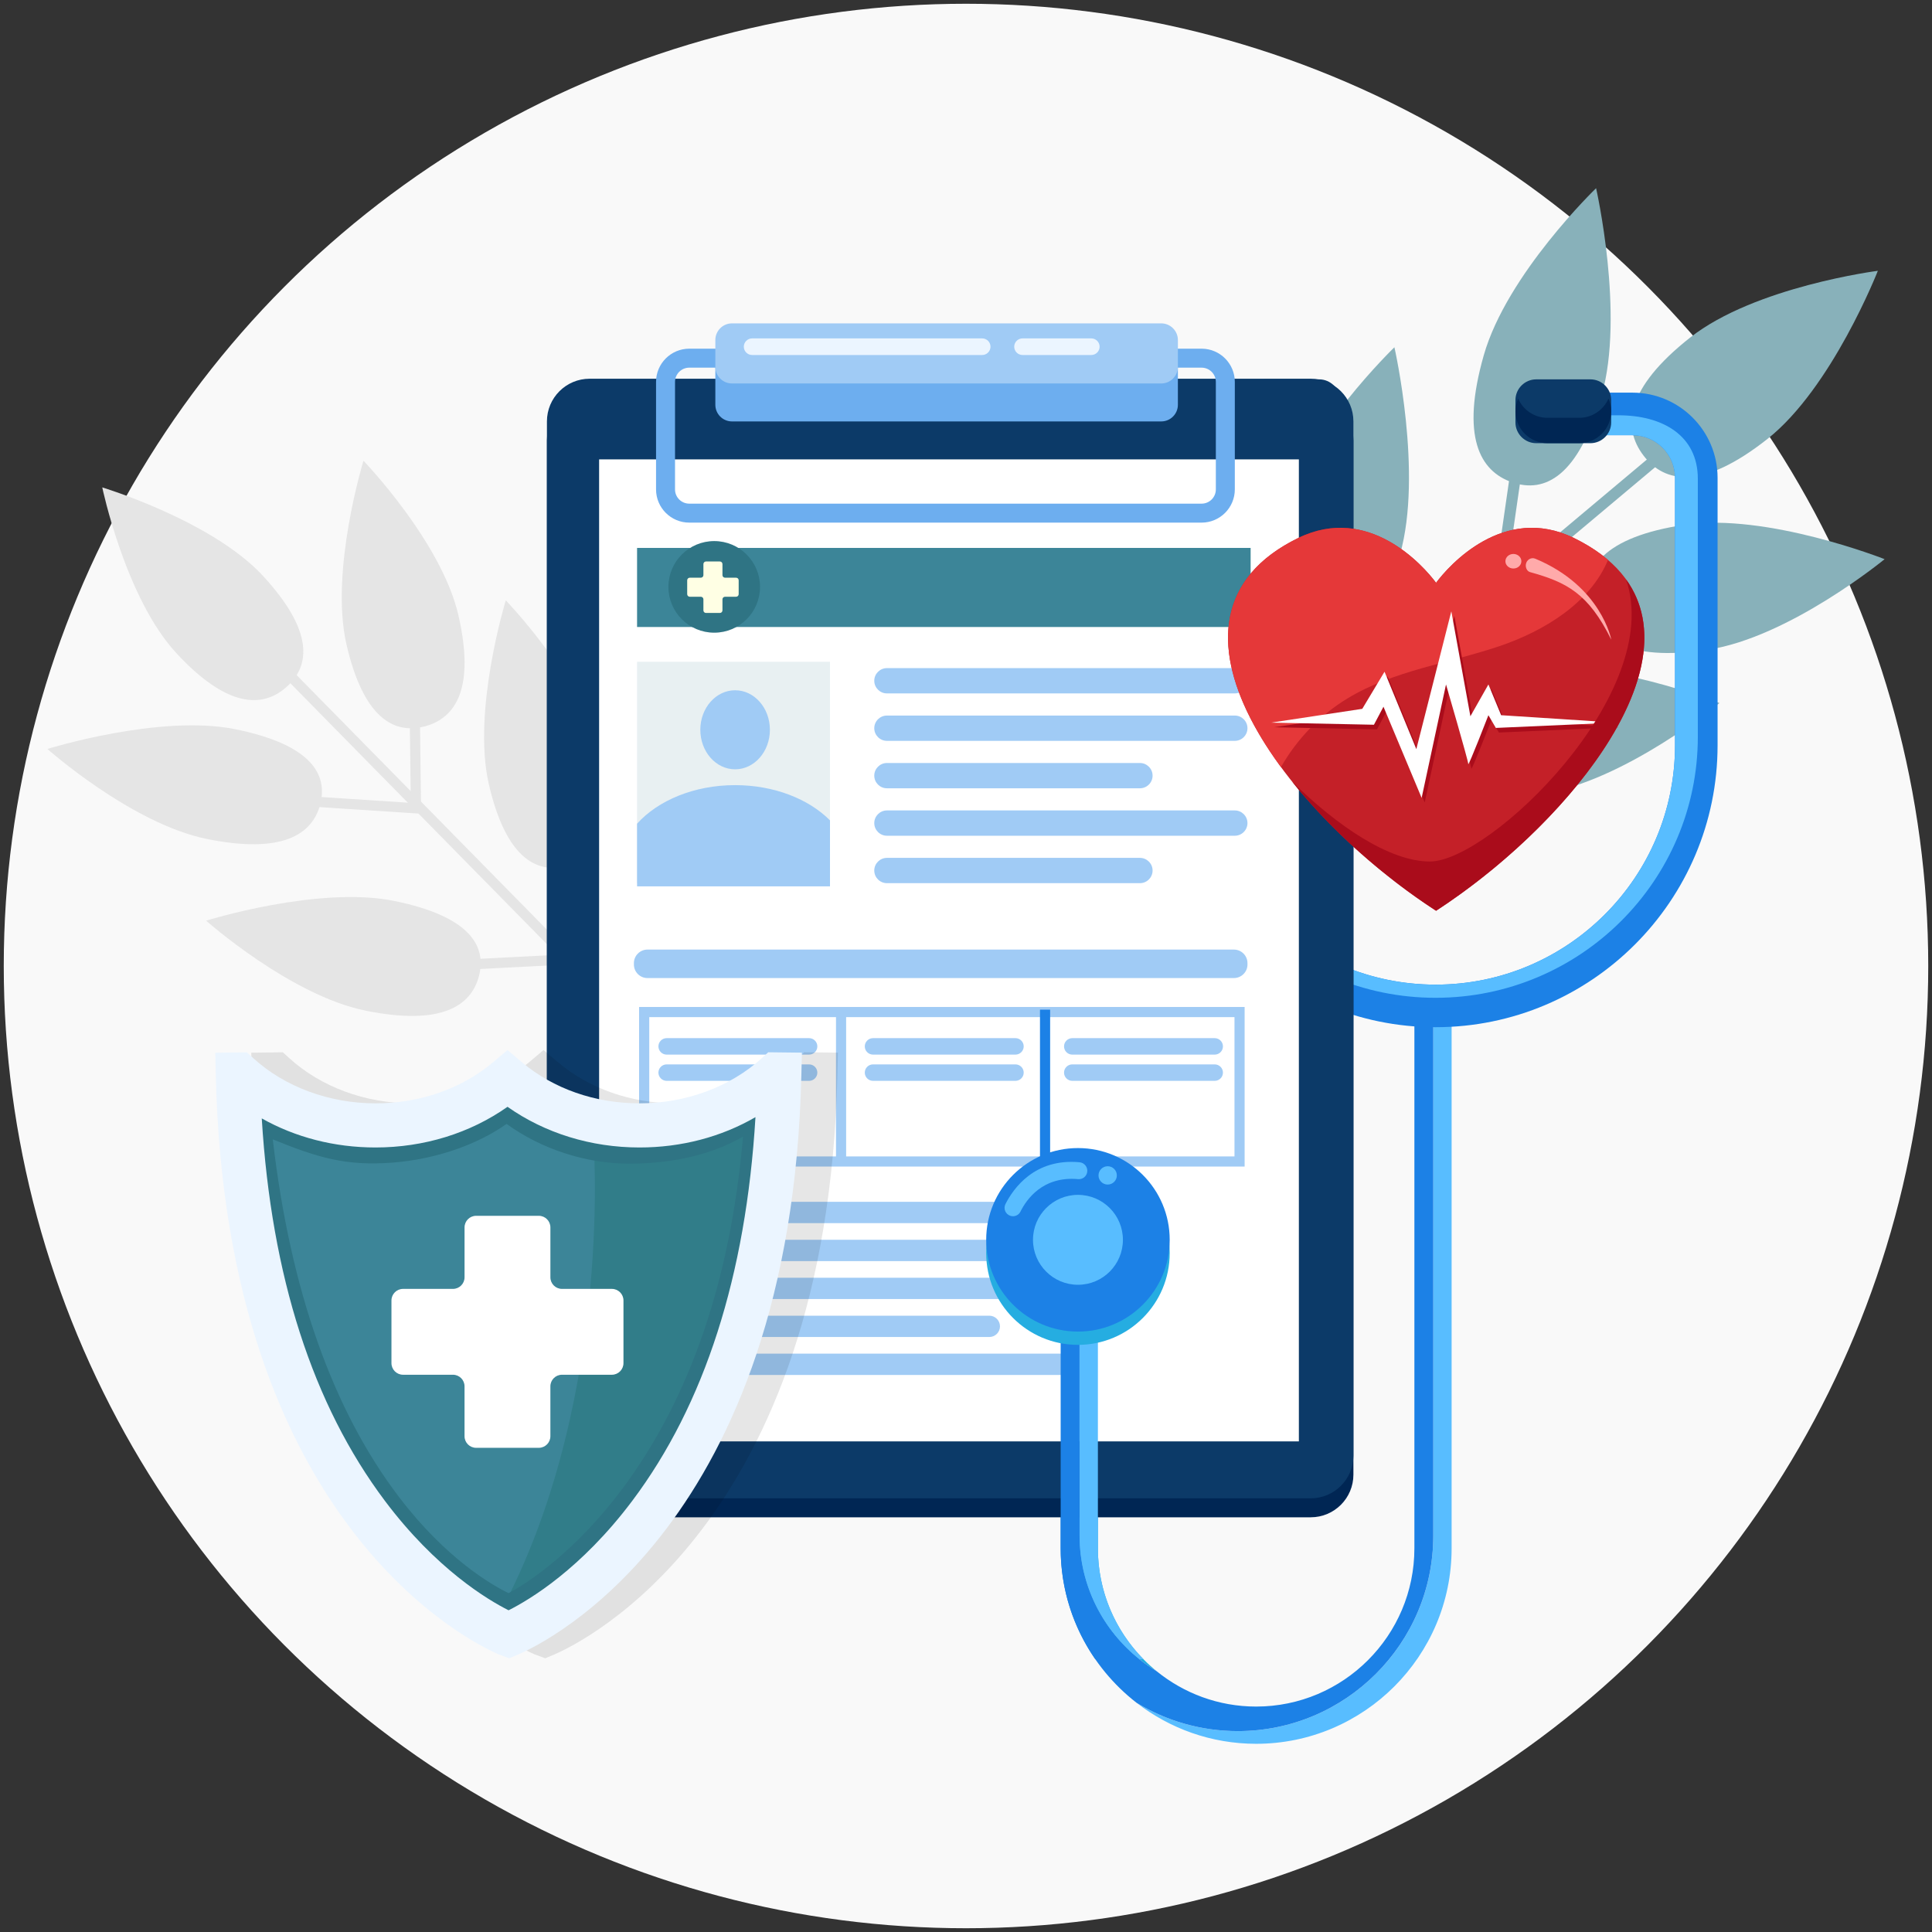 <?xml version="1.0" encoding="utf-8"?>
<!-- Generator: Adobe Illustrator 16.0.0, SVG Export Plug-In . SVG Version: 6.00 Build 0)  -->
<!DOCTYPE svg PUBLIC "-//W3C//DTD SVG 1.1//EN" "http://www.w3.org/Graphics/SVG/1.1/DTD/svg11.dtd">
<svg version="1.1" id="Calque_1" xmlns="http://www.w3.org/2000/svg" xmlns:xlink="http://www.w3.org/1999/xlink" x="0px" y="0px"
	 width="514px" height="514px" viewBox="0 0 514 514" enable-background="new 0 0 514 514" xml:space="preserve">
<rect x="0" y="0" width="514" height="514" fill="#333333" stroke="none"/>
<circle fill="#F9F9F9" cx="257" cy="257" r="256"/>
<g>
	<g>
		<g>
			<path fill="#88B1BA" d="M449.65,89.811c-17.219,13.568-18.082,23.914-12.414,31.371c5.668,7.459,15.718,9.207,32.937-4.363
				c17.219-13.566,29.421-44.773,29.421-44.773S466.87,76.242,449.65,89.811z"/>
			<path fill="#88B1BA" d="M448.231,139.613c-21.764,3.248-27.313,11.725-25.65,20.912c1.66,9.184,9.903,15.604,31.667,12.355
				c21.763-3.248,47.146-24.119,47.146-24.119S469.995,136.365,448.231,139.613z"/>
			<path fill="#88B1BA" d="M404.293,177.891c-21.763,3.246-27.313,11.725-25.65,20.908c1.661,9.189,9.903,15.605,31.667,12.359
				c21.764-3.25,47.146-24.119,47.146-24.119S426.056,174.643,404.293,177.891z"/>
			<path fill="#88B1BA" d="M394.753,94.508c-6.163,21.611-1.098,30.855,7.561,33.814c8.658,2.961,17.629-1.486,23.792-23.098
				c6.163-21.607-1.473-55.154-1.473-55.154S400.916,72.9,394.753,94.508z"/>
			<path fill="#88B1BA" d="M341.097,136.83c-6.164,21.607-1.098,30.855,7.56,33.814c8.658,2.957,17.629-1.488,23.793-23.098
				s-1.474-55.156-1.474-55.156S347.261,115.221,341.097,136.83z"/>
			<g>
				
					<rect x="239.659" y="190.949" transform="matrix(-0.766 0.643 -0.643 -0.766 754.312 110.072)" fill="#88B1BA" width="234.894" height="2.976"/>
			</g>
			<g>
				<polygon fill="#88B1BA" points="397.213,157.482 428.646,159.566 428.844,156.598 400.616,154.725 407.133,109.531 
					404.189,109.105 				"/>
			</g>
			<g>
				<polygon fill="#88B1BA" points="382.023,198.912 382.408,195.963 353.038,192.121 354.142,151.41 351.168,151.33 
					349.994,194.725 				"/>
			</g>
		</g>
	</g>
	<g>
		<path fill="#E5E5E5" d="M46.887,173.727c13.54,14.66,22.99,14.705,29.354,9.029c6.365-5.674,7.233-14.918-6.307-29.576
			c-13.54-14.66-42.727-23.508-42.727-23.508S33.346,159.068,46.887,173.727z"/>
		<path fill="#E5E5E5" d="M92.183,171.467c4.499,19.518,12.585,23.947,20.803,21.787c8.219-2.164,13.456-10.1,8.957-29.619
			c-4.499-19.518-25.246-41.064-25.246-41.064S87.685,151.949,92.183,171.467z"/>
		<path fill="#E5E5E5" d="M130.049,208.611c4.498,19.52,12.586,23.949,20.804,21.787c8.217-2.162,13.455-10.1,8.957-29.617
			c-4.499-19.52-25.247-41.064-25.247-41.064S125.551,189.094,130.049,208.611z"/>
		<path fill="#E5E5E5" d="M55.063,223.211c20.049,4.053,28.078-1.203,30.146-9.271c2.069-8.066-2.607-15.891-22.656-19.943
			c-20.048-4.055-49.947,5.264-49.947,5.264S35.015,219.156,55.063,223.211z"/>
		<path fill="#E5E5E5" d="M97.291,268.887c20.049,4.053,28.078-1.203,30.147-9.27c2.068-8.068-2.607-15.893-22.655-19.945
			c-20.05-4.055-49.948,5.266-49.948,5.266S77.243,264.832,97.291,268.887z"/>
		<g>
			
				<rect x="39.704" y="249.041" transform="matrix(0.701 0.713 -0.713 0.701 222.326 -29.712)" fill="#E5E5E5" width="213.816" height="2.708"/>
		</g>
		<g>
			<polygon fill="#E5E5E5" points="112.033,216.49 111.686,187.816 108.978,187.85 109.29,213.598 67.813,210.906 67.637,213.605 
							"/>
		</g>
		<g>
			<polygon fill="#E5E5E5" points="150.713,227.322 148.01,227.184 146.615,254.109 109.593,256.01 109.731,258.715 
				149.194,256.688 			"/>
		</g>
	</g>
	<g>
		<path fill="#25ADE1" d="M307.739,444.633c-9.534-7.727-15.648-19.512-15.648-32.709v-80.309h-4.877v76.932
			C287.214,423.871,295.469,437.27,307.739,444.633z"/>
		<path fill="#58BDFF" d="M381.318,264.789v143.758c0,28.676-23.328,52.006-52.006,52.006c-9.855,0-19.079-2.756-26.941-7.535
			c8.803,6.83,19.84,10.912,31.819,10.912c28.677,0,52.006-23.33,52.006-52.006V264.789H381.318z"/>
		<path fill="#1C81E6" d="M381.318,408.547V264.789h-5.027v147.135c0,23.215-18.887,42.1-42.101,42.1
			c-10.017,0-19.216-3.529-26.451-9.391c-12.271-7.363-20.525-20.762-20.525-36.086v-76.932h-5.029v80.309
			c0,16.697,7.918,31.57,20.187,41.094c7.862,4.779,17.086,7.535,26.941,7.535C357.99,460.553,381.318,437.223,381.318,408.547z"/>
		<path fill="#1C81E6" d="M381.95,273.279c-41.355,0-75.001-33.645-75.001-75.002v-71.172c0-12.486,10.158-22.643,22.642-22.643
			h19.812v11.322h-19.812c-6.242,0-11.321,5.078-11.321,11.32v71.172c0,35.113,28.568,63.682,63.681,63.682
			s63.682-28.568,63.682-63.682v-71.172c0-6.242-5.079-11.32-11.321-11.32h-19.104v-11.322h19.104
			c12.483,0,22.641,10.156,22.641,22.643v71.172C456.951,239.635,423.307,273.279,381.95,273.279z"/>
		<path fill="#58BDFF" d="M312.139,127.371v68.646c0,38.291,31.303,69.443,69.779,69.443c38.479,0,69.781-31.152,69.781-69.443
			v-68.646c0-11.559-9.45-16.883-21.066-16.883h-15.427v5.297h19.104c6.242,0,11.321,5.078,11.321,11.32v71.172
			c0,35.113-28.569,63.682-63.682,63.682s-63.681-28.568-63.681-63.682v-71.172c0-6.242,5.079-11.32,11.321-11.32h19.812v-5.297
			h-16.198C321.588,110.488,312.139,115.813,312.139,127.371z"/>
		<g>
			<path fill="#58BDFF" d="M312.139,155.455c-2.902,0.242-5.189,2.646-5.189,5.611v31.551c0,2.986,2.317,5.404,5.246,5.619
				c-0.023-0.738-0.057-1.475-0.057-2.219V155.455z"/>
			<path fill="#1199CD" d="M312.61,198.277c3.127,0,5.659-2.533,5.659-5.66v-31.551c0-3.125-2.532-5.658-5.659-5.658h-0.001
				c-0.162,0-0.314,0.033-0.471,0.047v40.563c0,0.744,0.033,1.48,0.057,2.219C312.334,198.246,312.467,198.277,312.61,198.277
				L312.61,198.277z"/>
			<path fill="#58BDFF" d="M311.58,224.17c1.451,3.92,3.23,7.711,5.325,11.344c1.663,2.887,5.416,3.77,8.157,1.875h0.001
				c0.192-0.133,0.356-0.293,0.529-0.445c-4.468-6.074-7.98-12.885-10.287-20.225C312.131,217.637,310.429,221.061,311.58,224.17z"
				/>
			<path fill="#DDECDE" d="M326.771,229.959c-1.82-3.145-3.361-6.428-4.612-9.824c-0.022-0.059-0.056-0.105-0.079-0.162
				c1.295,3.559,2.908,6.963,4.785,10.193C326.829,230.098,326.809,230.027,326.771,229.959z"/>
			<path fill="#1199CD" d="M326.864,230.166c-1.877-3.23-3.49-6.635-4.785-10.193c-1.068-2.633-3.964-4.043-6.72-3.275
				c-0.02,0.004-0.035,0.016-0.054,0.021c2.307,7.34,5.819,14.15,10.287,20.225C327.504,235.246,328.068,232.457,326.864,230.166z"
				/>
		</g>
		<path fill="#0C3A68" d="M336.529,100.926h14.426c3.038,0,5.523,2.486,5.523,5.523v5.934c0,3.039-2.485,5.523-5.523,5.523h-14.426
			c-3.037,0-5.523-2.484-5.523-5.523v-5.934C331.006,103.412,333.492,100.926,336.529,100.926z"/>
		<path fill="#0C3A68" d="M408.7,100.926h14.426c3.038,0,5.523,2.486,5.523,5.523v5.934c0,3.039-2.485,5.523-5.523,5.523H408.7
			c-3.038,0-5.522-2.484-5.522-5.523v-5.934C403.178,103.412,405.662,100.926,408.7,100.926z"/>
		<g>
			<path fill="#002654" d="M347.987,111.154h-8.49c-3.472,0-6.464-2.115-7.777-5.115c-0.454,1.037-0.714,2.176-0.714,3.377l0,0
				c0,4.67,3.821,8.49,8.491,8.49h8.49c4.67,0,8.491-3.82,8.491-8.49l0,0c0-1.201-0.26-2.34-0.714-3.377
				C354.451,109.039,351.458,111.154,347.987,111.154z"/>
			<path fill="#002654" d="M420.158,111.154h-8.49c-3.469,0-6.465-2.115-7.777-5.115c-0.454,1.037-0.713,2.176-0.713,3.377l0,0
				c0,4.67,3.82,8.49,8.49,8.49h8.49c4.672,0,8.491-3.82,8.491-8.49l0,0c0-1.201-0.26-2.34-0.713-3.377
				C426.623,109.039,423.63,111.154,420.158,111.154z"/>
		</g>
		<circle fill="#25ADE1" cx="286.783" cy="333.385" r="24.411"/>
		<circle fill="#1C81E6" cx="286.783" cy="329.848" r="24.411"/>
		<circle fill="#58BDFF" cx="286.785" cy="329.848" r="11.961"/>
		<g>
			<path fill="#58BDFF" d="M268.838,323.473L268.838,323.473c-1.318-0.406-1.967-1.895-1.345-3.127
				c2.112-4.172,7.777-12.236,19.715-11.133c1.319,0.123,2.27,1.348,2.028,2.65l-0.009,0.037c-0.208,1.127-1.246,1.908-2.389,1.805
				c-9.461-0.855-13.792,5.473-15.352,8.645C271.006,323.328,269.878,323.795,268.838,323.473z"/>
		</g>
		<circle fill="#58BDFF" cx="294.693" cy="312.709" r="2.438"/>
	</g>
	<g>
		<path fill="#002654" d="M348.711,105.807H156.868c-6.274,0-11.359,5.086-11.359,11.359v275.143
			c0,6.273,5.085,11.359,11.359,11.359h191.843c6.273,0,11.358-5.086,11.358-11.359V117.166
			C360.069,110.893,354.984,105.807,348.711,105.807z"/>
		<path fill="#0C3A68" d="M348.711,100.758H156.868c-6.274,0-11.359,5.086-11.359,11.359v275.145
			c0,6.271,5.085,11.359,11.359,11.359h191.843c6.273,0,11.358-5.088,11.358-11.359V112.117
			C360.069,105.844,354.984,100.758,348.711,100.758z"/>
		<rect x="159.392" y="122.215" fill="#FFFFFF" width="186.165" height="261.26"/>
		<g>
			<path fill="#6DAEEF" d="M319.683,139.041h-136.31c-4.872,0-8.835-3.963-8.835-8.834V101.6c0-4.871,3.963-8.834,8.835-8.834
				h136.31c4.871,0,8.834,3.963,8.834,8.834v28.607C328.517,135.078,324.554,139.041,319.683,139.041z M183.373,97.814
				c-2.088,0-3.787,1.697-3.787,3.785v28.607c0,2.088,1.699,3.787,3.787,3.787h136.31c2.087,0,3.787-1.699,3.787-3.787V101.6
				c0-2.088-1.7-3.785-3.787-3.785H183.373z"/>
		</g>
		<path fill="#6DAEEF" d="M308.954,91.924H194.731c-2.43,0-4.417,1.986-4.417,4.416v11.361c0,2.428,1.988,4.416,4.417,4.416h114.223
			c2.43,0,4.418-1.988,4.418-4.416V96.34C313.372,93.91,311.384,91.924,308.954,91.924z"/>
		<path fill="#A0CBF5" d="M308.954,86.033H194.731c-2.43,0-4.417,1.988-4.417,4.418v7.152c0,2.43,1.988,4.416,4.417,4.416h114.223
			c2.43,0,4.418-1.986,4.418-4.416v-7.152C313.372,88.021,311.384,86.033,308.954,86.033z"/>
		<rect x="169.489" y="145.773" fill="#3C8598" width="163.234" height="21.037"/>
		<rect x="169.489" y="176.064" fill="#E8F0F2" width="51.327" height="58.9"/>
		<ellipse fill="#A0CBF5" cx="195.573" cy="194.156" rx="9.256" ry="10.516"/>
		<g>
			<path fill="#A0CBF5" d="M220.816,235.807v-17.555c-5.655-5.676-14.851-9.371-25.243-9.371c-10.924,0-20.527,4.084-26.083,10.26
				v16.666H220.816z"/>
		</g>
		<path fill="#A0CBF5" d="M328.517,184.479h-92.555c-1.852,0-3.366-1.514-3.366-3.363l0,0c0-1.854,1.514-3.367,3.366-3.367h92.555
			c1.851,0,3.366,1.514,3.366,3.367l0,0C331.883,182.965,330.367,184.479,328.517,184.479z"/>
		<path fill="#A0CBF5" d="M328.517,197.102h-92.555c-1.852,0-3.366-1.516-3.366-3.367l0,0c0-1.852,1.514-3.365,3.366-3.365h92.555
			c1.851,0,3.366,1.514,3.366,3.365l0,0C331.883,195.586,330.367,197.102,328.517,197.102z"/>
		<path fill="#A0CBF5" d="M303.274,209.721h-67.313c-1.852,0-3.366-1.514-3.366-3.363l0,0c0-1.854,1.514-3.367,3.366-3.367h67.313
			c1.852,0,3.366,1.514,3.366,3.367l0,0C306.641,208.207,305.126,209.721,303.274,209.721z"/>
		<path fill="#A0CBF5" d="M328.517,222.344h-92.555c-1.852,0-3.366-1.516-3.366-3.365l0,0c0-1.852,1.514-3.367,3.366-3.367h92.555
			c1.851,0,3.366,1.516,3.366,3.367l0,0C331.883,220.828,330.367,222.344,328.517,222.344z"/>
		<path fill="#A0CBF5" d="M328.285,260.207h-156.04c-1.979,0-3.597-1.619-3.597-3.598v-0.377c0-1.98,1.619-3.6,3.597-3.6h156.04
			c1.979,0,3.598,1.619,3.598,3.6v0.377C331.883,258.588,330.265,260.207,328.285,260.207z"/>
		<path fill="#A0CBF5" d="M303.274,234.965h-67.313c-1.852,0-3.366-1.516-3.366-3.367l0,0c0-1.85,1.514-3.365,3.366-3.365h67.313
			c1.852,0,3.366,1.516,3.366,3.365l0,0C306.641,233.449,305.126,234.965,303.274,234.965z"/>
		<path fill="#A0CBF5" d="M282.771,325.406H172.955c-1.559,0-2.835-1.275-2.835-2.836l0,0c0-1.559,1.276-2.834,2.835-2.834h109.815
			c1.56,0,2.834,1.275,2.834,2.834l0,0C285.604,324.131,284.33,325.406,282.771,325.406z"/>
		<path fill="#A0CBF5" d="M263.207,335.506h-90.252c-1.559,0-2.835-1.275-2.835-2.834l0,0c0-1.559,1.276-2.836,2.835-2.836h90.252
			c1.559,0,2.834,1.277,2.834,2.836l0,0C266.042,334.23,264.766,335.506,263.207,335.506z"/>
		<path fill="#A0CBF5" d="M282.771,345.605H172.955c-1.559,0-2.835-1.273-2.835-2.834l0,0c0-1.561,1.276-2.836,2.835-2.836h109.815
			c1.56,0,2.834,1.275,2.834,2.836l0,0C285.604,344.332,284.33,345.605,282.771,345.605z"/>
		<path fill="#A0CBF5" d="M263.207,355.705h-90.252c-1.559,0-2.835-1.275-2.835-2.836l0,0c0-1.557,1.276-2.834,2.835-2.834h90.252
			c1.559,0,2.834,1.277,2.834,2.834l0,0C266.042,354.43,264.766,355.705,263.207,355.705z"/>
		<path fill="#A0CBF5" d="M282.771,365.805H172.955c-1.559,0-2.835-1.275-2.835-2.836l0,0c0-1.559,1.276-2.834,2.835-2.834h109.815
			c1.56,0,2.834,1.275,2.834,2.834l0,0C285.604,364.529,284.33,365.805,282.771,365.805z"/>
		<path fill="#A0CBF5" d="M270.164,280.574h-37.903c-1.204,0-2.189-0.986-2.189-2.191l0,0c0-1.203,0.985-2.189,2.189-2.189h37.903
			c1.203,0,2.189,0.986,2.189,2.189l0,0C272.354,279.588,271.367,280.574,270.164,280.574z"/>
		<path fill="#A0CBF5" d="M270.164,287.553h-37.903c-1.204,0-2.189-0.984-2.189-2.189l0,0c0-1.203,0.985-2.189,2.189-2.189h37.903
			c1.203,0,2.189,0.986,2.189,2.189l0,0C272.354,286.568,271.367,287.553,270.164,287.553z"/>
		<path fill="#A0CBF5" d="M215.26,280.574h-37.902c-1.205,0-2.189-0.986-2.189-2.191l0,0c0-1.203,0.984-2.189,2.189-2.189h37.902
			c1.205,0,2.19,0.986,2.19,2.189l0,0C217.45,279.588,216.465,280.574,215.26,280.574z"/>
		<path fill="#A0CBF5" d="M215.26,287.553h-37.902c-1.205,0-2.189-0.984-2.189-2.189l0,0c0-1.203,0.984-2.189,2.189-2.189h37.902
			c1.205,0,2.19,0.986,2.19,2.189l0,0C217.45,286.568,216.465,287.553,215.26,287.553z"/>
		<path fill="#A0CBF5" d="M323.173,280.574h-37.902c-1.204,0-2.189-0.986-2.189-2.191l0,0c0-1.203,0.985-2.189,2.189-2.189h37.902
			c1.204,0,2.188,0.986,2.188,2.189l0,0C325.361,279.588,324.377,280.574,323.173,280.574z"/>
		<path fill="#A0CBF5" d="M323.173,287.553h-37.902c-1.204,0-2.189-0.984-2.189-2.189l0,0c0-1.203,0.985-2.189,2.189-2.189h37.902
			c1.204,0,2.188,0.986,2.188,2.189l0,0C325.361,286.568,324.377,287.553,323.173,287.553z"/>
		<g>
			<circle fill="#2F7484" cx="190.016" cy="156.137" r="12.187"/>
			<path fill="#FFFFE4" d="M195.836,153.695h-2.944c-0.378,0-0.685-0.307-0.685-0.684v-2.943c0-0.379-0.307-0.688-0.685-0.688
				h-3.697c-0.378,0-0.685,0.309-0.685,0.688v2.943c0,0.377-0.307,0.684-0.685,0.684h-2.944c-0.378,0-0.685,0.307-0.685,0.686v3.697
				c0,0.377,0.306,0.684,0.685,0.684h2.944c0.378,0,0.685,0.307,0.685,0.686v2.943c0,0.379,0.307,0.684,0.685,0.684h3.697
				c0.378,0,0.685-0.305,0.685-0.684v-2.943c0-0.379,0.306-0.686,0.685-0.686h2.944c0.378,0,0.685-0.307,0.685-0.684v-3.697
				C196.521,154.002,196.214,153.695,195.836,153.695z"/>
		</g>
		<g>
			<path fill="#A0CBF5" d="M331.128,310.359H170.033v-42.457h161.095V310.359z M172.731,307.66H328.43v-37.059H172.731V307.66z"/>
		</g>
		<g>
			<rect x="222.411" y="268.619" fill="#A0CBF5" width="2.698" height="40.391"/>
		</g>
		<g>
			<rect x="276.684" y="268.619" fill="#1C81E6" width="2.698" height="40.391"/>
		</g>
		<path fill="#EBF5FF" d="M261.309,94.447h-61.213c-1.215,0-2.208-0.994-2.208-2.209l0,0c0-1.213,0.994-2.209,2.208-2.209h61.213
			c1.214,0,2.209,0.996,2.209,2.209l0,0C263.518,93.453,262.523,94.447,261.309,94.447z"/>
		<path fill="#EBF5FF" d="M290.338,94.447h-18.3c-1.217,0-2.21-0.994-2.21-2.209l0,0c0-1.213,0.993-2.209,2.21-2.209h18.3
			c1.215,0,2.209,0.996,2.209,2.209l0,0C292.547,93.453,291.553,94.447,290.338,94.447z"/>
	</g>
	<path opacity="0.1" d="M213.975,279.949l-1.709,1.561c-8.38,7.648-20.237,12.031-32.53,12.031
		c-11.825,0-22.954-3.898-31.337-10.979l-3.788-3.199l-3.788,3.199c-8.382,7.08-19.512,10.979-31.336,10.979
		c-12.29,0-24.144-4.383-32.523-12.025l-1.703-1.555l-8.398,0.109l0.137,5.918c2.753,119.52,67.875,150.967,75.291,154.16
		l2.759,1.029l2.448-1.029c7.417-3.193,72.538-34.641,75.292-154.16l0.136-5.936L213.975,279.949z"/>
	<g>
		<g>
			<path fill="#3C8598" d="M135.022,287.047c-9.051,7.645-21.445,12.363-35.124,12.363c-14.376,0-27.332-5.213-36.479-13.557
				c-0.085,0-0.141,0.002-0.141,0.002c2.677,116.15,65.189,146.08,71.744,148.9l0.3,0.111l0.265-0.111
				c6.555-2.82,69.067-32.75,71.744-148.9c0,0-0.246-0.004-0.698-0.01c-9.148,8.348-22.106,13.564-36.486,13.564
				C156.467,299.41,144.073,294.691,135.022,287.047z"/>
		</g>
		<path fill="#317D89" d="M157.856,302.492c0,0,5.426,67.545-23.328,123.695c0,0,47.851-27.09,59.406-70.527
			s8.68-62.932,8.68-62.932S157.585,294.627,157.856,302.492z"/>
		<g>
			<path fill="#2F7484" d="M135.413,432.77l-1.976-0.732c-4.128-1.764-18.759-9.043-33.727-28.664
				c-19.604-25.699-31.716-61.332-36-105.912l-0.562-5.846l5.684,1.477c0.547,0.141,1.188,0.307,1.589,0.404l0.348-0.002l0.776,0.32
				c14.135,5.869,20.351,8.213,32.288,7.295c10.939-0.842,21.528-4.746,28.328-10.445l2.64-2.211l2.64,2.211
				c7.997,6.701,19.179,10.703,29.911,10.703c13.136,0,24.102-3.379,30.878-9.516l1.194-1.082l1.611,0.02
				c0.384,0.004,1.284,0,1.289,0l4.381-0.021l-0.258,4.373c-6.436,108.826-68.645,136.629-69.272,136.896L135.413,432.77z
				 M72.572,303.125c4.638,40.014,15.953,72.037,33.671,95.264c12.428,16.291,24.551,23.266,29.04,25.455
				c5.341-2.75,18.11-11.408,30.347-27.826c17.983-24.127,28.749-55.602,32.049-93.646c-7.975,4.689-18.463,7.215-30.329,7.215
				c-11.476,0-23.409-3.912-32.572-10.578c-7.98,5.637-19.045,9.428-30.316,10.295C92.066,310.256,84.625,308.02,72.572,303.125z"/>
		</g>
		<g>
			<path fill="#EBF5FF" d="M135.459,441.178l-2.758-1.029c-7.417-3.193-72.538-34.641-75.292-154.16l-0.137-5.918l8.398-0.109
				l1.704,1.555c8.38,7.643,20.233,12.025,32.523,12.025c11.825,0,22.955-3.898,31.337-10.979l3.788-3.199l3.788,3.199
				c8.383,7.08,19.512,10.979,31.337,10.979c12.292,0,24.149-4.383,32.53-12.031l1.709-1.561l8.95,0.104l-0.136,5.936
				c-2.754,119.52-67.875,150.967-75.291,154.16L135.459,441.178z M69.64,297.545c2.56,41.984,13.556,76.168,32.75,101.734
				c13.632,18.158,27.373,26.346,32.917,29.129c5.5-2.76,19.261-10.945,32.913-29.129c19.245-25.633,30.249-59.932,32.77-102.07
				c-9.061,5.258-19.677,8.072-30.843,8.072c-12.9,0-25.193-3.813-35.125-10.822c-9.931,7.01-22.224,10.822-35.125,10.822
				C88.972,305.281,78.571,302.586,69.64,297.545z"/>
		</g>
		<path fill="#FFFFFF" d="M162.787,342.904h-13.272c-1.705,0-3.086-1.381-3.086-3.086v-13.271c0-1.705-1.382-3.088-3.086-3.088
			h-16.667c-1.705,0-3.086,1.383-3.086,3.088v13.271c0,1.705-1.382,3.086-3.086,3.086H107.23c-1.704,0-3.086,1.383-3.086,3.086
			v16.666c0,1.705,1.382,3.088,3.086,3.088h13.272c1.705,0,3.086,1.381,3.086,3.086v13.273c0,1.705,1.381,3.084,3.086,3.084h16.667
			c1.704,0,3.086-1.379,3.086-3.084V368.83c0-1.705,1.382-3.086,3.086-3.086h13.272c1.705,0,3.086-1.383,3.086-3.088V345.99
			C165.873,344.287,164.492,342.904,162.787,342.904z"/>
	</g>
	<g>
		<path fill="#1C81E6" d="M287.214,408.547v-76.932h-5.029v80.309c0,10.949,3.406,21.115,9.21,29.502h11.729
			C293.445,433.713,287.214,421.857,287.214,408.547z"/>
		<path fill="#58BDFF" d="M292.091,411.924v-80.309h-4.877v76.932c0,13.311,6.231,25.166,15.909,32.879h1.084
			C296.723,433.824,292.091,423.41,292.091,411.924z"/>
		<circle fill="#25ADE1" cx="286.783" cy="333.385" r="24.411"/>
		<circle fill="#1C81E6" cx="286.783" cy="329.848" r="24.411"/>
		<circle fill="#58BDFF" cx="286.785" cy="329.848" r="11.961"/>
		<circle fill="#58BDFF" cx="294.693" cy="312.709" r="2.438"/>
		<path fill="#58BDFF" d="M268.838,323.473L268.838,323.473c-1.318-0.406-1.967-1.895-1.345-3.127
			c2.112-4.172,7.777-12.236,19.715-11.133c1.319,0.123,2.27,1.348,2.028,2.65l-0.009,0.037c-0.208,1.127-1.246,1.908-2.389,1.805
			c-9.461-0.855-13.792,5.473-15.352,8.645C271.006,323.328,269.878,323.795,268.838,323.473z"/>
	</g>
	<g>
		<path fill="#C42028" d="M418.684,143.109c-18.595-9.061-33.189,7.305-36.626,11.947c-3.435-4.643-18.03-21.008-36.625-11.947
			c-43.53,21.205-2.679,73.734,36.625,99.193l0,0l0,0C420.573,217.354,462.725,164.564,418.684,143.109z"/>
		<path fill="#E53839" d="M358.474,185.822c12.223-7.424,26.898-9.33,40.445-13.914c11.994-4.061,24.187-11.566,28.881-22.943
			c-2.496-2.141-5.516-4.104-9.116-5.855c-18.595-9.061-33.189,7.305-36.626,11.947c-3.435-4.643-18.03-21.008-36.625-11.947
			c-26.727,13.02-21.643,37.846-4.64,60.967C345.045,196.645,351.151,190.271,358.474,185.822z"/>
		<path fill="#AA0C1B" d="M338.993,193.479l24.252-3.666l5.921-9.871l8.461,20.586l9.306-36.66l5.076,27.918l4.794-8.459
			l3.385,8.178l30.455,1.975l-31.864,1.408l-1.976-3.383c0,0-5.357,13.818-5.357,12.973s-5.922-21.15-5.922-21.15l-6.487,30.174
			l-10.151-24.252l-2.538,4.795L338.993,193.479z"/>
		<path fill="#FFFFFF" d="M338.174,192.25l24.252-3.666l5.922-9.871l8.46,20.588l9.308-36.662l5.075,27.92l4.794-8.461l3.385,8.18
			l30.456,1.973l-31.867,1.41l-1.974-3.383c0,0-5.358,13.816-5.358,12.971c0-0.848-5.923-21.15-5.923-21.15l-6.484,30.174
			l-10.153-24.252l-2.538,4.793L338.174,192.25z"/>
		<path fill="#FFAAAA" d="M405.941,150.219L405.941,150.219c-0.091,0.848,0.329,1.764,1.123,1.986
			c9.699,2.701,15.499,5.605,21.61,17.979c0,0-2.59-14.201-20.216-21.545C407.328,148.168,406.076,148.961,405.941,150.219z"/>
		<ellipse fill="#FFAAAA" cx="402.629" cy="149.313" rx="2.122" ry="1.936"/>
		<path fill="#AA0C1B" d="M432.59,154.119c10.442,30.26-36.227,75.082-52.169,75.082c-10.758,0-24.753-9.496-36.686-21.285
			c10.472,13.119,24.492,25.43,38.322,34.387C415.04,220.938,450.688,179.156,432.59,154.119z"/>
	</g>
</g>
</svg>
